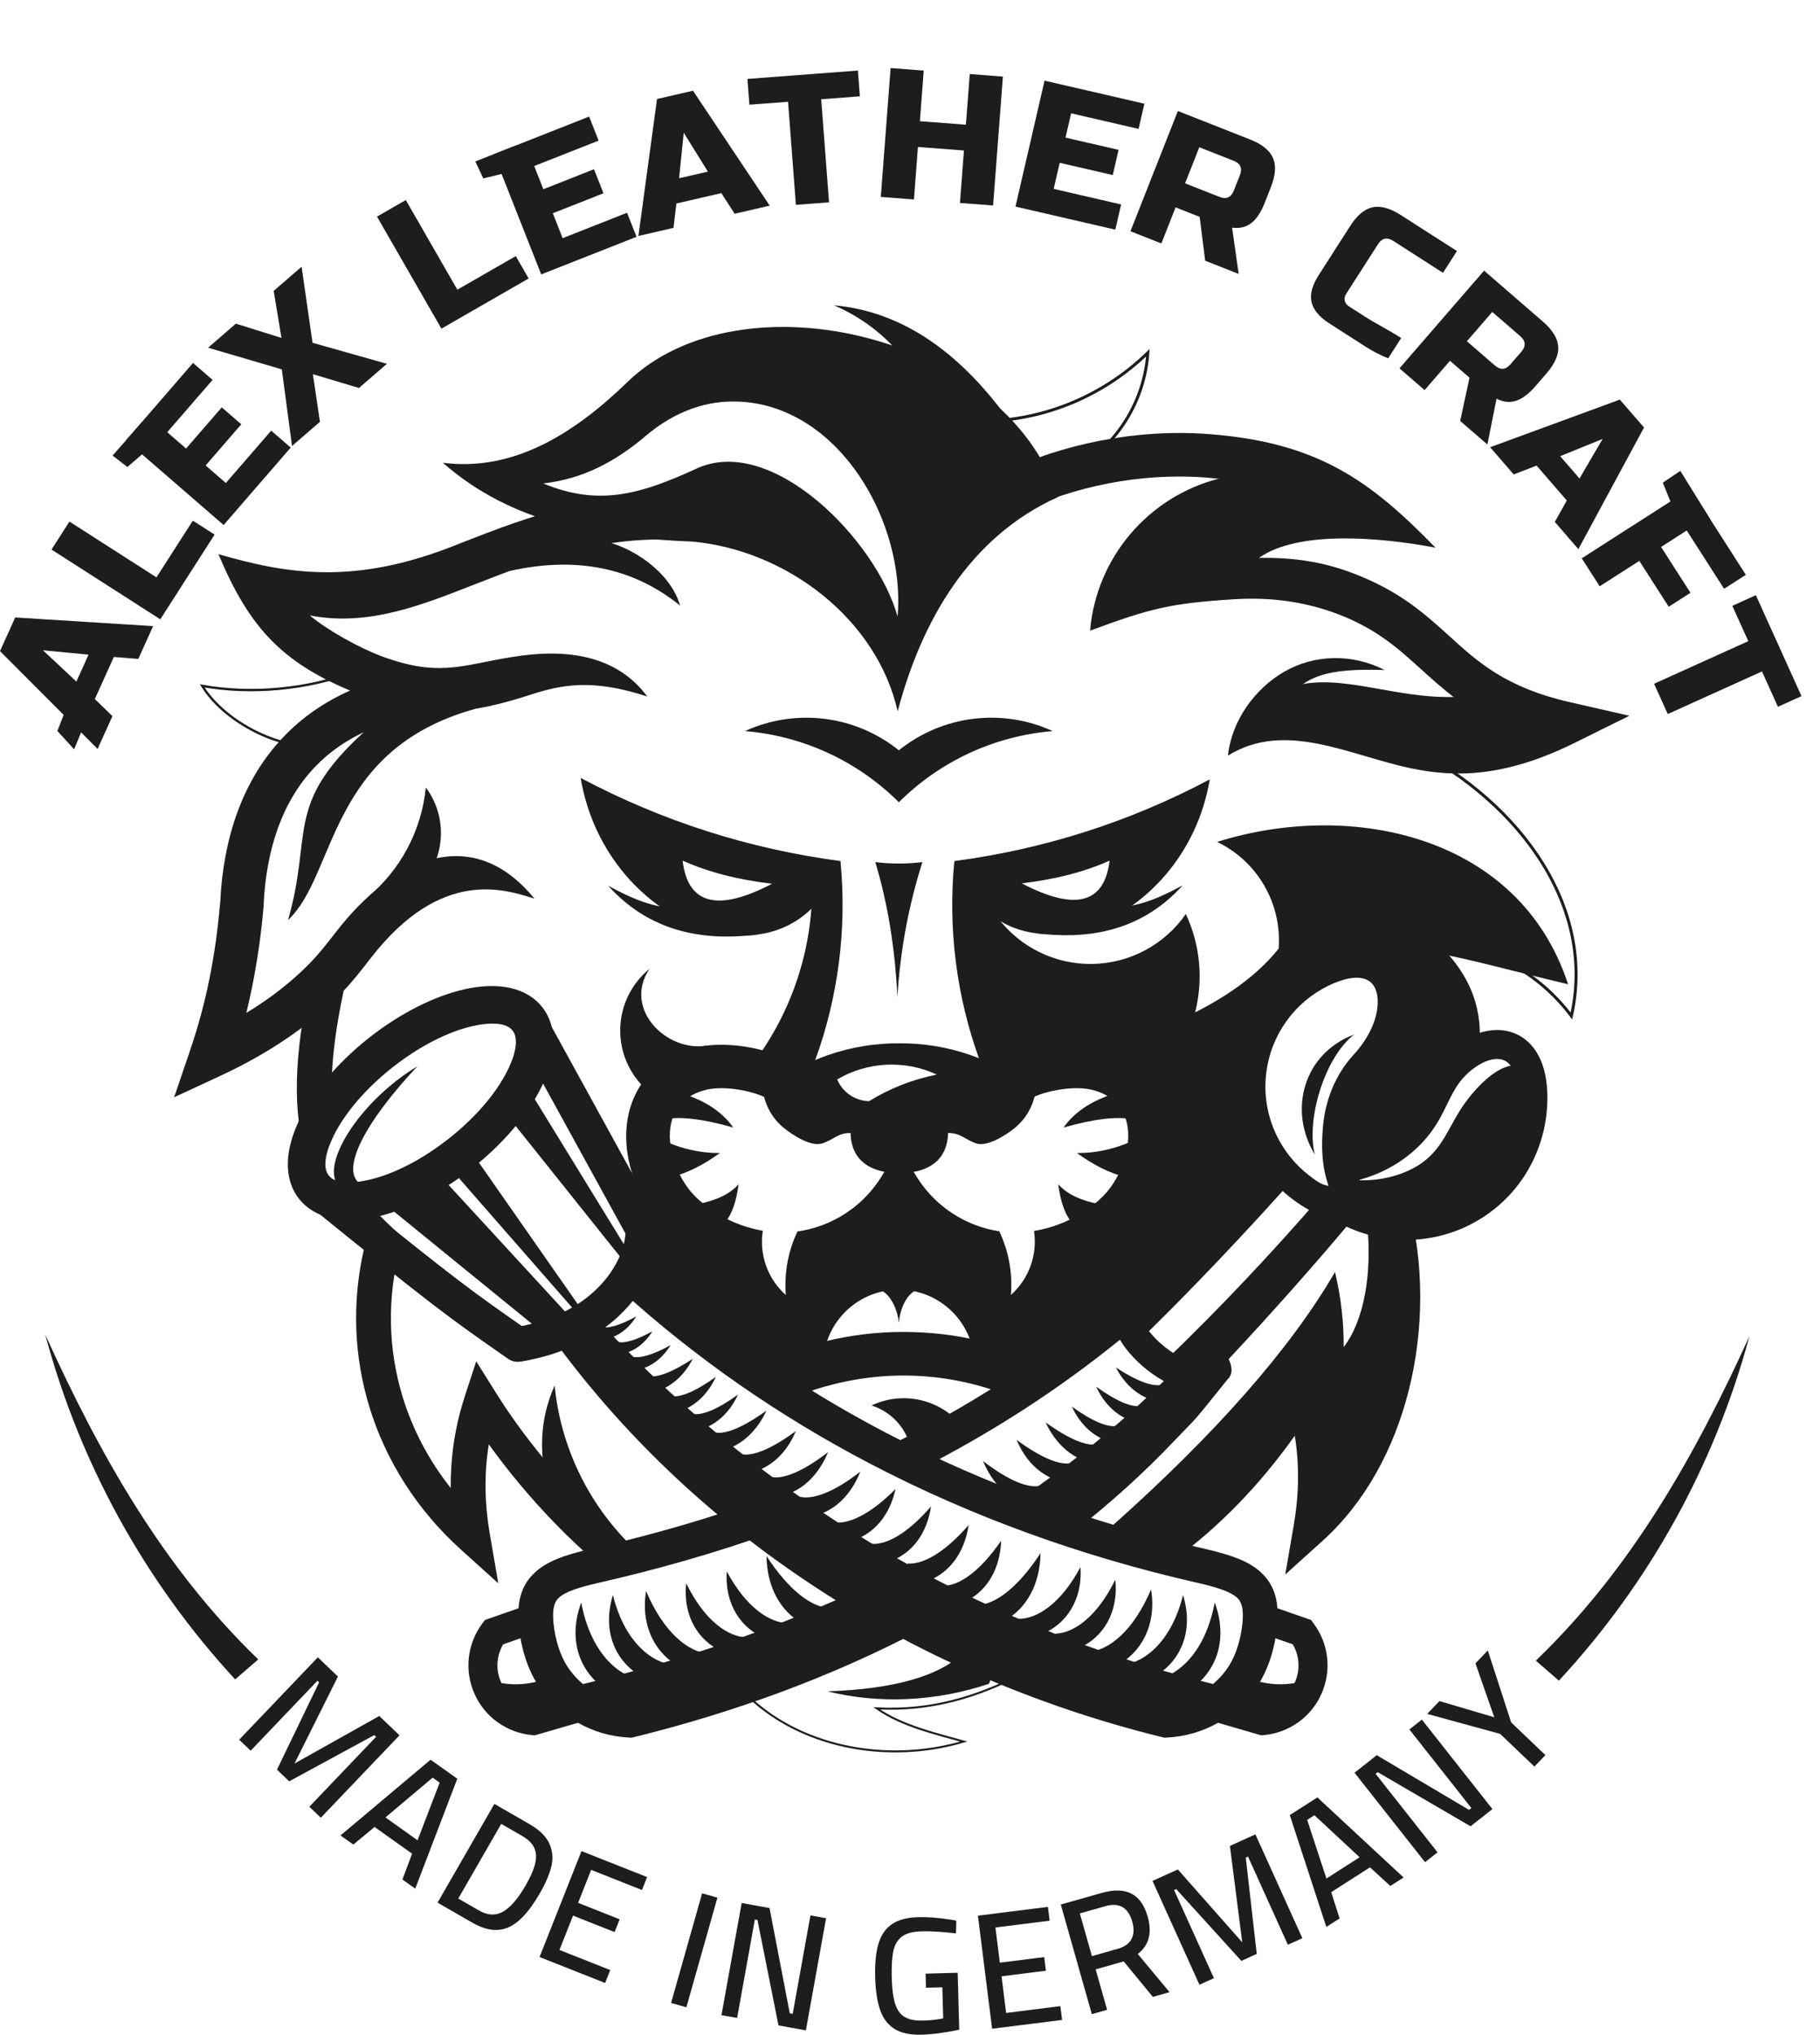 <?xml version="1.0" encoding="UTF-8"?>
<svg id="_Слой_1" data-name="Слой_1" xmlns="http://www.w3.org/2000/svg" viewBox="0 0 5025.02 5617.26">
  <path d="M2478.45,1963.83c-57.02-254.37-305.93-444.37-565.48-468.58-267.73-10.9-500.86-51.59-690.26-217.7,198.06,25.49,366.37-84.04,509.74-223.02,313.8-304.22,1047.99-127.77,1188.06,317.93-243.39,109.53-376.18,341.56-442.05,591.37h0ZM1781.39,1204.53c-83.1,70.45-173.13,118.03-281.41,130.09,154.81,64.59,271.28,28.78,423.68-41.24,208.34-95.73,495.95,198.23,554.65,408.95,22.05-259.52-158.48-576.96-432.44-593.31-92.65-5.54-181.64,25.29-264.47,95.51h0Z" style="fill: #1d1d1b; fill-rule: evenodd;"/>
  <path d="M1930.1,1495.86c-242.93-29.59-439.32,47.08-616.95,116.45-145.41,56.77-295.39,118.39-457.73,86.62,49.04,41.73,138.82,90.4,194.97,111.52,174.47,65.58,234.74,19.14,394.32-1.05,111.88-14.14,254.34-5.78,342.46,113.52-153.42-50.8-240.12-31.63-322.06-5.12-165.64,53.56-287.31,68.87-457.06,5.06-226.85-85.28-318.31-187.39-405.02-393.01,189.56,54.82,378.7,88.18,666.36-29.5,191.13-74.63,402.45-157.14,674.81-123.96l-14.11,119.46h0Z" style="fill: #1d1d1b;"/>
  <path d="M1236.5,1964.29c-167.42,12.98-286.91,69.06-367.18,153.26-91.49,95.98-134.73,230.65-141.49,381.18v2.35c-6.45,76.35-17.11,151.19-31.95,224.51-4.85,23.93-10.11,47.5-15.78,70.7,16.84-10.21,33.04-20.66,48.58-31.33,49.72-34.16,93.86-71.42,132.38-111.74,22.91-23.99,45.23-52.77,67.92-82.01,151.46-195.26,370.93-305.22,546.57-90.37-80.3-24.88-256.73-87.44-451.56,163.74-24.85,32.03-49.3,63.54-75.92,91.42-43.61,45.64-94.18,88.24-151.67,127.74-57.01,39.17-119.81,74.67-188.34,106.45l-127.24,59.02,45.16-132.86c21.38-62.88,38.81-127.66,52.3-194.27,13.47-66.5,23.34-136.79,29.6-210.86h.11c8.36-177.44,61.65-338.26,174.3-456.43,100.28-105.2,245.55-174.95,445.25-190.42l8.94,119.94h0Z" style="fill: #1d1d1b;"/>
  <path d="M2765.66,1305.74c163.53-79.27,371.17-122.74,572.53-107.35,299.04,22.87,444.44,127.57,625.25,313.57-153.72-29.07-379.64-48.37-487.43,28.2,94.64-1.35,174.24,9.86,261.22,43.03,127.59,48.68,197.14,111.81,266.39,174.66,77.55,70.39,154.74,140.46,330.53,180.58l164.63,37.58-151.23,74.83c-196.08,96.92-332.27,94.65-448.48,70.86-172.31-35.28-349.14-134.44-508.7-35.8,130.28-188.6,458.22-99.08,503.99-88.26,70.01,16.55,147.8,25.8,245.73,2.75-96.81-44.24-157-98.86-217.37-153.65-60.73-55.12-121.72-110.48-228.29-151.14-89.31-34.06-183.59-47.54-286.13-41.28-177.34,10.85-234.63,26.08-398.67,86.75,102.36-212.51,224.27-343.66,567.96-364.73-77.93-32.86-162.41-51.44-248.35-58.02-180.22-13.78-365.64,24.94-511.37,95.58l-52.21-108.18h0Z" style="fill: #1d1d1b;"/>
  <path d="M2320.55,2377.08c-252.85-33.54-491.96-110.02-717.35-229.43,70.61,423.01,587.13,608.13,717.35,229.43h0ZM1884.66,2375.92c14.46,121.03,96.76,142.33,246.85,63.89-94.6-11.19-176.89-32.49-246.85-63.89h0Z" style="fill: #1d1d1b; fill-rule: evenodd;"/>
  <path d="M2635.29,2377.06c248.45-32.95,483.39-108.1,704.86-225.43-69.38,415.64-576.91,597.53-704.86,225.43h0ZM3063.59,2375.91c-14.22,118.92-95.08,139.85-242.56,62.77,92.95-11,173.81-31.92,242.56-62.77h0Z" style="fill: #1d1d1b; fill-rule: evenodd;"/>
  <path d="M2482.95,2880.27c-133.39-1.01-267.05,43.49-376.14,133.59,6.32,40.4,27.63,76.41,58.91,101.35,21.05,16.79,73.59,52.39,105.58,41.14,31.16-10.97,44.33-29.52,77.09-28.32,1.97,85.32,68.77,111.04,134.57,110.3,65.81.75,132.59-24.97,134.57-110.3,32.76-1.19,45.92,17.35,77.09,28.32,31.99,11.25,84.54-24.36,105.58-41.14,31.27-24.93,52.59-60.94,58.91-101.35-109.09-90.1-242.76-134.6-376.15-133.59h0ZM2399.28,3040.06c57.52-35.5,120.93-60.4,187.25-73.5-88.31-41.05-191.19-36.02-275.08,13.44,14.99,35.51,49.32,58.98,87.83,60.06h0Z" style="fill: #1d1d1b; fill-rule: evenodd;"/>
  <path d="M2088.2,2923.62c19.22,113.52,73.47,114.41,162.78,2.68,63.81-175.62,87.58-363.27,69.57-549.25-56.6,45.33-82.71,62.92-78.37,52.75,4.19,177.03-49.91,350.53-153.98,493.81h0Z" style="fill: #1d1d1b; fill-rule: evenodd;"/>
  <path d="M956.7,2699.74c-21.45,93.83-35.33,178.18-39.63,254.45-1.75,31.08-1.91,60.8-.36,89.27-41.62,57.09-66.26,113.37-69.57,160.08-2.21-7.67-4.36-15.54-6.5-23.68-18.5-70.44-24.28-146.82-19.53-230.93,4.62-82.18,19.3-171.79,41.9-270.64l93.69,21.45h0ZM1008.86,3312.12c20.43,24.97,46.94,52.3,82.18,84.97l21.1,19.56-7.37,27.85c-36.89,139.5-33,280.59,6.67,410.94,27.54,90.51,72.42,176.02,132.96,252.44-.17-19.88.38-39.62,1.64-59.23,4.23-66.03,16.57-130.34,36.98-192.93l31.83-97.63,54.52,87.09c63.58,101.56,144.45,203.33,231.78,293.3,55.32,56.98,113.03,108.97,170.34,152.89-38.83,10.04-77.93,19.57-117.29,28.62-41.33-35.19-82.27-73.7-121.9-114.53-65.52-67.5-127.8-141.72-182.68-218.02-3.63,22.19-6.17,44.6-7.62,67.23-3.73,58.18-.32,118.02,10.26,179.51l23.57,136.94-103.15-93.1c-121.49-109.66-207.79-246.02-253.05-394.73-42.16-138.53-48.6-287.48-14.69-435.29-49.88-47.95-82.84-86.76-106.89-125.44-6.54-10.51-12.36-20.9-17.64-31.35,29.14,23.41,74.54,29.81,128.45,20.92h0Z" style="fill: #1d1d1b;"/>
  <path d="M3889.09,3325.62c42.76,161.71,43.02,344.89.2,513.86-40.47,159.73-119.49,307.58-237.55,414.13l-103.14,93.08,23.56-136.92c10.58-61.5,13.99-121.34,10.26-179.51-1.45-22.45-3.95-44.67-7.53-66.68-97.99,137.59-208.69,251.49-332.09,341.67-41.18-10.19-82.16-21.01-122.88-32.49,168.04-106.4,313.09-257.07,435.12-451.99l54.53-87.09,31.83,97.63c20.4,62.59,32.74,126.9,36.98,192.93,1.11,17.28,1.66,34.65,1.67,52.13,53.4-76.61,92.02-165.9,115.92-260.21,38.96-153.72,38.85-319.86.19-466.08l92.94-24.45h0Z" style="fill: #1d1d1b;"/>
  <path d="M2867.31,2923.62c-19.22,113.52-73.48,114.41-162.78,2.68-63.81-175.62-87.58-363.27-69.57-549.25,56.59,45.33,82.71,62.92,78.37,52.75-4.19,177.03,49.91,350.53,153.98,493.81h0Z" style="fill: #1d1d1b; fill-rule: evenodd;"/>
  <path d="M3218.23,3040.46c154.28-53.32,235.85,2.54,312.72,199.16-212.31,256.62-290.72,367.61-606.08,546.35,1.89-12.51-29.18,65.79-28.46,52.92-80.83-43.64-166.98-73.22-255.04-88.77,16.21-2.08,32.05-4.52,47.52-7.35-13.38-104.3-102.15-182.44-207.32-182.44s-193.95,78.14-207.32,182.44c23.35,3.13,46.24,5.8,68.69,8.01-86.77,15.72-171.64,45.07-251.33,88.11-56.88-43.19-86.22-72.16-140.87-104.95-113.19-84.67-182.05-127.46-222.63-197.76-27.03-46.82,39.29-86.53,43.09-235.04-41.85-79.53-56.97-176.38-25.71-259.11,3.71-9.83,7.92-19.15,12.56-27.92,35.81-67.73,97.39-107.24,166.93-123.05,64.76-14.74,151.43-4.29,214.26,19.44,13.51,5.1,26.59,10.98,39.05,17.57l-55.97,106.29c-8.17-4.32-16.69-8.15-25.41-11.44-41.85-15.81-103.76-24.25-145.57-14.74-37.04,8.42-69.26,28.38-86.99,61.9-2.4,4.54-4.57,9.32-6.44,14.29-25,66.21,7.64,163.76,59.89,216.84,29.14,29.6,65.98,54.48,106.92,72.17,25.87,11.18,53.31,19.5,81.41,24.32-10.39,66,13.47,132.94,63.59,177.52-4.95-60.32,6.11-120.87,32.05-175.55,87.63-12.11,186.5-63.94,244.9-173.82l-1.12-3.55,3.19-.41c1.37-2.66,2.73-5.34,4.06-8.06l29.38,3.77,29.38-3.77c1.33,2.72,2.68,5.4,4.06,8.06l3.19.41-1.11,3.58c57.6,108.36,154.57,160.26,241.29,173.27,26,54.73,37.09,115.35,32.14,175.74,49.9-44.38,73.75-110.92,63.73-176.63,29.28-4.73,57.89-13.25,84.79-24.88,40.93-17.69,77.78-42.58,106.92-72.17,52.25-53.08,84.89-150.63,59.89-216.84-1.87-4.97-4.04-9.75-6.44-14.29-17.73-33.52-49.95-53.48-86.99-61.9-41.81-9.51-103.73-1.07-145.57,14.74-8.73,3.29-17.24,7.13-25.42,11.44l-55.97-106.29c12.46-6.58,25.54-12.47,39.05-17.57,62.83-23.73,149.5-34.18,214.26-19.44,69.54,15.81,131.13,55.32,166.93,123.05,4.38,8.31,8.4,17.11,11.96,26.35h0Z" style="fill: #1d1d1b; fill-rule: evenodd;"/>
  <path d="M2068.74,3782.97c133.07-70.65,279.23-106,425.26-106s284.51,33.51,414.73,100.5c-38.3,27.18-77.09,53.35-116.36,78.58-95.49-39.11-196.89-58.67-298.38-58.67s-210.2,21.01-308.69,62.98c-39.37-24.94-78.24-50.74-116.57-77.39h0Z" style="fill: #1d1d1b;"/>
  <path d="M1891.15,2509.88c77.5,3.67,151.93,18.91,198.57,70.38-126.08,15.37-284.5,4.74-410.59-135,86.13,46.6,134.79,61.36,212.01,64.62h0Z" style="fill: #1d1d1b; fill-rule: evenodd;"/>
  <path d="M3057.21,2507.54c-76.15,3.6-149.28,18.57-195.11,69.15,123.89,15.1,279.54,4.66,403.43-132.64-84.63,45.79-132.45,60.29-208.32,63.5h0Z" style="fill: #1d1d1b; fill-rule: evenodd;"/>
  <path d="M2467.78,958.29c150.16,216.86,280.73,322.21,391.72,316.05-157.39-268.65-343.09-412.49-557.1-431.53,62.52,26.63,118.84,65.96,165.38,115.48h0Z" style="fill: #1d1d1b; fill-rule: evenodd;"/>
  <path d="M3387.01,4679.79l102.44,29.75c17.71-2.77,34.28-9.68,48.49-19.88v-.16c16.14-11.58,29.23-27.3,37.51-45.88,8.29-18.62,11.24-38.85,9.07-58.58-1.76-15.99-6.91-31.59-15.28-45.66l-93.73-32.65c1-6.47,1.83-12.98,2.49-19.5,2.62-25.96,1.96-47.32-2.5-65.25l132.67,46.21,11.61,4.04,7.36,9.91c20.85,28.06,33.34,60.64,37.02,94.11,3.69,33.46-1.41,67.99-15.65,99.97-14.27,32.02-36.53,58.89-63.85,78.5l-.08-.1c-27.4,19.65-60,32.17-94.82,35.43l-7.46.7-7.28-2.11-181.46-52.7-1.96-.57c35.27-11.75,67.77-30.68,95.41-55.58h0Z" style="fill: #1d1d1b;"/>
  <path d="M2693.39,1163.16c177.5,2.61,348.73-65.53,475.9-189.37-9.2,132.27-82.64,251.63-196.55,319.48" style="fill: none; stroke: #1d1d1b; stroke-miterlimit: 22.93; stroke-width: 8.23px;"/>
  <path d="M975.71,1855.15c-124.59,47.43-281.17,63.07-417.25,38.33,54.78,90.64,198.95,173.88,315.56,165.26" style="fill: none; stroke: #1d1d1b; stroke-miterlimit: 22.93; stroke-width: 6.58px;"/>
  <path d="M1667.03,4735.37l-1.96.57-181.46,52.7-7.27,2.11-7.47-.7c-34.83-3.26-67.41-15.77-94.82-35.43l-.08.1c-27.33-19.6-49.59-46.48-63.86-78.5-14.25-31.98-19.35-66.51-15.65-99.97,3.69-33.48,16.18-66.05,37.02-94.11l7.37-9.91,11.6-4.04,132.68-46.21c-4.45,17.93-5.11,39.29-2.5,65.25.66,6.52,1.48,13.03,2.49,19.5l-93.73,32.65c-8.38,14.07-13.53,29.67-15.28,45.66-2.18,19.73.78,39.97,9.07,58.58,8.27,18.58,21.37,34.29,37.51,45.88v.16c14.21,10.2,30.78,17.11,48.48,19.88l102.44-29.75c27.64,24.9,60.13,43.83,95.41,55.58h0Z" style="fill: #1d1d1b;"/>
  <path d="M3096.14,3695.36c-174.57,141.87-360.29,260.98-556.02,360.52-36.29-17.27-72.27-35.15-107.92-53.67,231.11-111.13,448.54-249.47,650.39-420.49l64.18-54.38,14.27,82.97c.85,4.94,2.46,9.88,4.71,14.81-28.25,28.02-44.17,43.3-44.17,43.3,26.5,55.56,102.06,116.45,168.58,133.25,9.17-9.58,18.21-19.08,27.17-28.51,4.5,3.31,8.35,5.61,11.44,6.63l65.84,21.71-61.9,76.77c-40.71,50.69-43.87,50.29-88.24,97.1-86.08,90.8-178.78,174.38-276.96,251-36.55-11.97-72.9-24.49-108.99-37.57,145.61-108.08,279.59-231.37,398.2-370.82-33.22-16.27-73.09-39-107.05-66.74-20.42-16.68-38.97-35.33-53.55-55.87h0ZM2124.51,4233.78c-151.94,53.98-308.66,98.68-469.73,135.35-57.15,13.01-94.08,25-112.5,42.34-13.63,12.84-17.54,34.62-13.87,71.07,2.26,22.33,6.93,44.7,13.78,65.68,6.4,19.57,14.59,37.46,24.31,52.39,19.33,29.63,45.34,53.83,75.47,71.1,28.23,16.18,59.91,26.19,92.88,28.79,245.8-61.06,485.19-146.25,708.69-258.01,33.74,19.04,67.85,37.46,102.35,55.19-249.37,131.57-518.63,229.76-795.1,297.88l-6.71,1.65-7.03-.34c-51.11-2.46-99.96-17.04-142.89-41.64-42.95-24.61-80.24-59.42-108.21-102.32-14.5-22.23-26.34-47.79-35.22-74.96-8.85-27.11-14.94-56.4-17.92-86-6.93-68.75,5.5-114.58,43.59-150.46,33.3-31.36,83.52-49.25,157.27-66.05,137.14-31.23,270.93-68.36,401.12-112.2,29.42,24.11,59.31,47.65,89.69,70.54h0Z" style="fill: #1d1d1b;"/>
  <path d="M3369.37,3717.93c27.49,32.25,38.58,64.72,25.25,83.57-14.99,21.2-56.46,19.05-102.11-2.27,26.54-27.74,52.21-54.91,76.86-81.3h0Z" style="fill: #1d1d1b; fill-rule: evenodd;"/>
  <path d="M3172.44,3674.79c11.49,15.24,26.74,30.44,43.97,44.04,19.48,15.4,41.08,28.43,62.23,36.95,173.57-182.26,306.77-336.98,361.27-401.42l-94.52-70.82c-173.08,192.6-318.3,337.6-372.95,391.25h0ZM3166.86,3781.55c-35.54-28.1-65.58-62.51-81.49-95.88l-12.44-26.1,21.07-20.14c.53-.51,185.56-177.98,416.02-436.55l24.44-27.43,58.69,72.54,128.53,67.73,33.51,25.1-26.61,32.28c-.49.59-169.9,206.03-409.55,456.33l-16.09,16.81-22.48-5.67c-38.43-9.71-79-31.68-113.59-59.02h0Z" style="fill: #1d1d1b;"/>
  <path d="M3243.02,3783.03c-141.73,143.79-296.09,268.8-460.65,377.2,47.21,18.3,94.87,35.61,142.9,51.98,137.88-109.75,263.26-236.31,373.11-380.95,19.58-57.21-19.45-87.92-55.36-48.24h0ZM2360.31,4393.68c-254.51,117.22-525.64,204.65-806.58,268.42,76.56,58.18,161.23,76.44,253.99,54.75,246.36-52.32,481.99-131.18,699.32-239.56-49.73-26.49-98.68-54.36-146.73-83.61h0Z" style="fill: #1d1d1b; fill-rule: evenodd;"/>
  <path d="M1349.79,4638.56c145.55,140.49,204.37,136.55,176.46-11.81-56.7,26.01-115.54,29.94-176.46,11.81h0Z" style="fill: #1d1d1b; fill-rule: evenodd;"/>
  <path d="M1771.37,4638.06c-34.06,28.69-71.54,40.5-89.2,31.78-77.71-45.56-117.23-137.68-77.42-245.82,25.49,135.12,98.1,201.91,166.62,214.04h0Z" style="fill: #1d1d1b; fill-rule: evenodd;"/>
  <path d="M1861.94,4597.48c-30.79,29.08-65.73,42.31-82.97,34.98-76.24-39.06-118.72-124.39-86.76-229.2,31.49,126.91,104.02,186.4,169.73,194.23h0Z" style="fill: #1d1d1b; fill-rule: evenodd;"/>
  <path d="M1956.93,4565.35c-27.26,29.49-59.48,44.26-76.26,38.43-67.61-33.82-113.23-111.86-96.83-211.3,49.14,115.83,117.01,168.37,173.09,172.87h0Z" style="fill: #1d1d1b; fill-rule: evenodd;"/>
  <path d="M2061.02,4520.09c-23.4,28.24-52.04,43.3-67.63,38.81-63.31-27.49-108.77-96.37-98.74-187.85,50.54,103.17,115.02,147.71,166.37,149.04h0Z" style="fill: #1d1d1b; fill-rule: evenodd;"/>
  <path d="M2178.43,4481.15c-22.35,29.08-50.42,45.17-66.16,41.25-64.27-25.16-112.22-92.34-105.53-184.12,54.26,101.25,120.33,143.41,171.7,142.87h0Z" style="fill: #1d1d1b; fill-rule: evenodd;"/>
  <path d="M2287.96,4438.67c-22.35,29.08-58.39,46.5-74.13,42.58-57.84-33.26-96.09-97.29-97.56-185.45,63.24,96.77,125.57,140.79,171.69,142.87h0Z" style="fill: #1d1d1b; fill-rule: evenodd;"/>
  <path d="M2453.51,4316.34c-16.39,28.47-46.31,48.21-60.75,46.6-55.29-22.65-96.86-74.95-108.64-153.04,67.64,78.39,128.2,110.06,169.39,106.44h0Z" style="fill: #1d1d1b; fill-rule: evenodd;"/>
  <path d="M2872.51,4101.62c-10.18,26.43-33.06,47.21-45.58,47.75-45.52-14.88-87.31-54.29-112.83-115.98,72.69,56.05,126.26,75.84,158.41,68.22h0Z" style="fill: #1d1d1b; fill-rule: evenodd;"/>
  <path d="M2956.14,4039.35c-9.59,24.88-31.14,44.46-42.92,44.97-42.84-14.94-82.48-51.93-106.27-109.23,68.45,50.61,119.3,69.94,149.19,64.25h0Z" style="fill: #1d1d1b; fill-rule: evenodd;"/>
  <path d="M3027.54,3987.26c-9.04,23.46-29.34,41.9-40.44,42.39-38.26-15.52-75.88-50.13-100.13-102.93,64.85,46.82,112.5,65.49,140.58,60.54h0Z" style="fill: #1d1d1b; fill-rule: evenodd;"/>
  <path d="M3083.3,3936.57c-7.96,20.65-25.83,36.89-35.61,37.32-33.69-13.66-66.81-44.14-88.16-90.62,57.09,41.22,99.05,57.66,123.77,53.3h0Z" style="fill: #1d1d1b; fill-rule: evenodd;"/>
  <path d="M3150.34,3881.48c-7.96,20.65-25.83,36.89-35.61,37.31-33.69-13.66-66.81-44.13-88.16-90.62,57.09,41.22,99.05,57.66,123.77,53.3h0Z" style="fill: #1d1d1b; fill-rule: evenodd;"/>
  <path d="M3207.05,3823c-7.04,20.98-24.19,37.99-33.94,38.85-34.25-12.17-68.68-41.16-92.05-86.66,58.85,38.68,101.49,53.25,125.99,47.81h0Z" style="fill: #1d1d1b; fill-rule: evenodd;"/>
  <path d="M1760.13,3473.68c207.9,192.3,438.68,352.37,685.85,481.65,275.37,144.03,571.35,250.05,878.95,320.11,73.75,16.79,123.97,34.68,157.28,66.05,38.07,35.87,50.51,81.7,43.58,150.46-2.99,29.61-9.07,58.9-17.93,86-8.88,27.16-20.72,52.73-35.21,74.96-27.97,42.9-65.26,77.72-108.21,102.32-42.92,24.6-91.77,39.18-142.89,41.64l-7.01.34-6.72-1.65c-350.2-86.29-683.31-230.98-979.42-429.1-272.09-182.04-512.92-409.26-707.07-677.8,33.25-11.45,62.77-25.45,88.8-41.2,185.35,252.51,413.92,466.76,671.7,639.23,284.62,190.43,604.91,329.93,941.96,413.81,32.97-2.6,64.64-12.61,92.86-28.79,30.14-17.27,56.15-41.47,75.47-71.1,9.73-14.92,17.92-32.82,24.32-52.39,6.84-20.98,11.53-43.35,13.78-65.68,3.67-36.45-.25-58.23-13.87-71.07-18.41-17.34-55.34-29.32-112.5-42.34-315.4-71.83-619.23-180.72-902.27-328.76-248.28-129.86-480.42-289.77-690.25-481.1,22.46-28.35,38.45-57.69,48.81-85.59h0Z" style="fill: #1d1d1b;"/>
  <path d="M988.98,3314.73c271.93,219.99,324.82,257.48,451.74,346.02,89.37-18.06,154.57-54.02,200.08-95.97,57.68-53.17,83.34-114.62,86.1-159.3l-260.16-473.62c14.78-47.91,12.41-89.94-10.57-119.11-10.32-13.09-24.12-22.75-40.74-29.13l11.02-8.68.02.02c2.04-1.6,4.22-3.06,6.57-4.34,23.27-12.78,52.51-4.27,65.29,19l318.93,580.61-.08.04c3.6,6.53,5.72,14,5.91,21.97,1.69,67.4-32.02,164.79-117.18,243.29-60.9,56.14-148.37,103.45-268.17,123.53l-.02-.1c-11.95,1.99-24.65-.51-35.36-7.99l-9.05-6.32c-148.63-103.67-194.95-135.99-554.6-428.12-3.65-2.6-6.99-5.77-9.91-9.47-16.41-20.88-12.79-51.13,8.09-67.54l10.93-8.61c2.32,17.64,8.48,33.34,18.8,46.43,24.35,30.9,68.15,42.68,122.37,37.41h0Z" style="fill: #1d1d1b;"/>
  <path d="M1497.13,2780.54c43.92,55.73,39.56,136.5-2.99,222.01-36.26,72.85-101.67,151.97-187.78,220.45l-.08.08-2.88,2.27c-87.41,68.89-180.85,114.76-261.18,133.21-93.08,21.39-172.63,6.73-216.57-49.04-43.92-55.73-39.56-136.51,2.99-222.01,36.26-72.85,101.67-151.97,187.78-220.45l.1-.09,2.87-2.26c87.42-68.88,180.84-114.75,261.18-133.21,93.06-21.39,172.63-6.73,216.57,49.04h0ZM1400.81,2956.07c24.37-48.99,31.1-89.92,14.38-111.12-16.7-21.18-58.06-24.21-111.4-11.95-65.84,15.12-144.08,53.99-219.19,113.02l-.83.65c-75.21,59.26-131.54,126.53-161.8,187.33-24.37,48.98-31.1,89.92-14.38,111.12,16.69,21.18,58.06,24.21,111.4,11.95,65.93-15.14,144.32-54.1,219.53-113.29l.48-.38c75.21-59.27,131.55-126.53,161.81-187.33h0Z" style="fill: #1d1d1b;"/>
  <path d="M3738.45,2645.23c119.55-61.92,290,1.01,590.99,71.93-133.81-409.76-595.81-509.96-969.05-392.94,111.96,53.82,179.43,170.82,169.92,294.68-66.78,83.77-172.09,155.45-315.91,215.02-86.41,58.35-104.1,135.34-53.1,230.97,118.4,32.36,215.7,51.23,291.91,56.59,58.45,4.11-26.84-176.07,6.82-187.83,30.39-226.63,210.76-205.19,278.41-288.42h0Z" style="fill: #1d1d1b; fill-rule: evenodd;"/>
  <path d="M3875.72,2053.49c293.67,138.41,535.01,430.93,462.96,751.27-125.35-166.42-331.25-238.28-529.69-184.53" style="fill: none; stroke: #1d1d1b; stroke-miterlimit: 22.93; stroke-width: 8.23px;"/>
  <polygon points="1068.85 3329.2 1489.63 3671.69 1593.5 3657.01 1222.82 3254.19 1068.85 3329.2 1068.85 3329.2" style="fill: #1d1d1b; fill-rule: evenodd;"/>
  <path d="M3696.14,3085.96c15.1-192.68,40.43-112.74,103.68-189.1,26.11-31.53,13.95-119.33,13.93-192.2,0-33.13-53.24-83.1-43.51-103.37,23.82-49.56,172.46,8.15,224.92,29.65,69.58,76.36,99.1,163.71,88.63,262.05-8.03,75.38-135.16,133.35-190.24,221.67-92.58,53.73-170.32,139.99-202.06,104.79-26.66-29.56,2.51-8.18,4.65-133.5h0Z" style="fill: #1d1d1b; fill-rule: evenodd;"/>
  <polygon points="1407.81 3088.57 1848.4 3639.99 1472.87 3028.52 1407.81 3088.57 1407.81 3088.57" style="fill: #1d1d1b; fill-rule: evenodd;"/>
  <path d="M1785.87,3009.06c77.91-33.73,152.31-67.55,167.12-122.71-110.85,20.02-234.56-100.13-159.63-211.81-49.92,40.66-79.5,101.17-80.94,165.53-1.44,64.37,25.4,126.13,73.45,168.99h0Z" style="fill: #1d1d1b; fill-rule: evenodd;"/>
  <path d="M1310.68,3192.88c-15.9,15.47-41.05,41.45-54.34,47.22l433.41,495.8-379.07-543.02h0Z" style="fill: #1d1d1b; fill-rule: evenodd;"/>
  <path d="M2697.91,2462.25c46.26,8.93,64.93,32.28,56.02,70.04,61.61,82.68,159.25,130.65,262.35,128.86,103.09-1.78,199.02-53.08,257.74-137.84,81.49,174.13,29.35,381.55-124.78,496.46-85.35-81.38-203.96-99.03-355.84-52.97-86.85-166.93-118.68-335.12-95.49-504.56h0Z" style="fill: #1d1d1b; fill-rule: evenodd;"/>
  <path d="M3610.36,3287.96c46.69,40.29,95.78-2.22,67.41-98.8-9.68-32.92,67.84-11.39,98.95-25.19,42.65-18.92,80.3-47.44,107.84-83.44,16.71-21.83,28.23-45.46,39.43-68.47,23.94-49.16,46.82-96.11,114.15-138.48,29.2-18.38,59.79-28.66,89-29.97,22.75-1.01,44.63,3.39,64.5,13.58,19.88,10.2,37.15,25.84,50.57,47.17,16.84,26.73,27.65,62.68,29.7,108.31,2.91,64.91-9.98,129.4-37.33,187.5-26.67,56.65-67.14,107.31-120.11,146.48-69.09,51.08-150.87,76.53-232.54,76.34-81.88-.19-163.61-25.99-232.37-77.32l-3.69-2.77-3.36-4.13c-13.58-16.73-24.31-33.68-32.14-50.82h0ZM3690.44,3268.46c3.16,5.17,6.79,10.42,10.9,15.73,54.02,39.07,117.35,58.71,180.59,58.86,64.94.15,129.96-20.07,184.87-60.67,42-31.06,74.12-71.31,95.34-116.38,21.86-46.41,32.15-97.96,29.82-149.87-1.38-30.86-7.75-53.65-17.48-69.12-5.54-8.8-12.09-14.96-19.22-18.62-7.13-3.66-15.53-5.23-24.67-4.82-15.25.68-32.36,6.77-49.81,17.76-47.72,30.03-65.78,67.08-84.67,105.87-12.81,26.29-25.95,53.29-47.89,81.93-35.94,46.99-84.51,83.96-139.19,108.21-37.21,16.5-77.44,27.17-118.58,31.12h0Z" style="fill: #1d1d1b;"/>
  <path d="M3652.49,3173.49c2.65,27.71,11.38,115.1,34.32,143.37,123.6,92.28,279.8,89.35,403.81-2.34,96.31-71.2,147.55-184.89,141.31-300.12-6.32-116.72-102.29-83.81-184.87,27.53-48.2,64.99-61.25,133.41-134.83,177.39-56.3,33.64-128.04,44.73-191.31,36.61-31.7-4.07-43.96-69.08-68.43-82.43h0Z" style="fill: #1d1d1b; fill-rule: evenodd;"/>
  <path d="M3747.28,3345.31c-17.08,6.26-35.72,9.59-55.84,9.95-18.67.34-38.51-2-59.5-7.03l-4.91-1.18-4.35-2.27c-76.22-39.92-134.83-102.39-170.28-175.92-35.49-73.63-47.91-158.39-31.71-242.75,12.46-64.88,40.75-123.74,80.59-172.61,40.54-49.75,93.1-89.13,153.12-113.99,57.01-23.62,105.12-25.33,142.59-11.71,29.69,10.79,52.21,30.77,67.1,57.11,13.75,24.34,20.47,53.73,19.76,85.66-1.37,60.48-29.61,132.36-87.7,195.64-37.62,41-58.7,94.29-63.72,150.05-5.26,58.51,6.94,119.49,36.02,171.97l22.71,40.98-43.87,16.1h0ZM3668.47,3273.89c-19.4-53.06-20.67-109.33-15.7-164.54,6.57-72.91,34.48-142.97,84.42-197.39,44.28-48.23,65.74-100.5,66.7-142.96.4-17.78-2.81-33.19-9.42-44.9-5.47-9.68-13.79-17.04-24.77-21.03-19.55-7.11-47.84-4.91-84.89,10.44-47.56,19.7-89.26,50.96-121.46,90.48-31.59,38.76-54.05,85.54-63.97,137.18-12.89,67.1-3.04,134.44,25.13,192.88,20.6,42.73,50.96,80.74,89.33,110.45,15.47,11.98,34.67,27.39,54.63,29.39h0Z" style="fill: #1d1d1b;"/>
  <path d="M2546.75,2379.97c-38.49,121.47-61.5,245.81-69.03,373.02-6.49-135.81-26.84-260.14-61.06-373.02,44.25,5.31,87.61,5.31,130.09,0h0Z" style="fill: #1d1d1b; fill-rule: evenodd;"/>
  <path d="M2054.25,4671.52c147.68,151.53,392.56,199.74,606.78,136.37-71.24-20.13-169.97-42.17-240.26-91.59,148.2,7.5,274.4-29.76,402.87-95.98" style="fill: none; stroke: #1d1d1b; stroke-miterlimit: 22.93; stroke-width: 5.49px;"/>
  <path d="M1833.4,3090.18c7.93-42.75,28.28-65.31,61.07-67.7,58.08,19.64,101.44,49.74,130.09,90.27-84.41-23.97-148.12-31.49-191.16-22.56h0Z" style="fill: #1d1d1b; fill-rule: evenodd;"/>
  <path d="M1840.63,3152.64c-16.46,50.38-13.02,82.84,10.3,97.37,43.25-9.95,88.8-32.25,136.66-66.89-49.62.45-98.61-9.71-146.96-30.48h0Z" style="fill: #1d1d1b; fill-rule: evenodd;"/>
  <path d="M2003.37,3372.92c-58.62-3.6-83.84-19.98-75.66-49.12,50.97-9.93,88.14-28.07,111.51-54.43-6.05,46.91-18,81.42-35.84,103.54h0Z" style="fill: #1d1d1b; fill-rule: evenodd;"/>
  <path d="M3127.58,3090.18c-7.92-42.75-28.28-65.31-61.06-67.7-58.08,19.64-101.44,49.74-130.09,90.27,84.41-23.97,148.12-31.49,191.15-22.56h0Z" style="fill: #1d1d1b; fill-rule: evenodd;"/>
  <path d="M3120.35,3152.64c16.46,50.38,13.02,82.84-10.31,97.37-43.25-9.95-88.8-32.25-136.66-66.89,49.62.45,98.61-9.71,146.97-30.48h0Z" style="fill: #1d1d1b; fill-rule: evenodd;"/>
  <path d="M2957.61,3372.92c58.62-3.6,83.85-19.98,75.67-49.12-50.98-9.93-88.14-28.07-111.51-54.43,6.04,46.91,18,81.42,35.84,103.54h0Z" style="fill: #1d1d1b; fill-rule: evenodd;"/>
  <path d="M2667.44,3951.65c-44.95,25.66-96.17,39.86-153.67,42.58-13.47-54.21-54.22-97.48-107.53-114.17,92.79-43.99,203.8-13.57,261.19,71.58h0Z" style="fill: #1d1d1b; fill-rule: evenodd;"/>
  <path d="M1597.81,3670.81c3.94-28.73,24.29-34.93,61.06-18.58,466.45,505.49,1075.27,857.62,1746.03,1009.86-76.56,58.18-161.23,76.44-253.99,54.75-633.56-134.56-1190.26-509.52-1553.1-1046.03h0Z" style="fill: #1d1d1b; fill-rule: evenodd;"/>
  <path d="M3608.85,4638.56c-145.55,140.49-204.37,136.55-176.47-11.81,56.7,26.01,115.54,29.94,176.47,11.81h0Z" style="fill: #1d1d1b; fill-rule: evenodd;"/>
  <path d="M3738.95,2855.82c-138.89,52.05-183.45,208.35-108.86,331.21-24.04-97.12,27.19-268.02,108.86-331.21h0Z" style="fill: #1d1d1b; fill-rule: evenodd;"/>
  <path d="M2481.75,2071.41c-120.1-96.75-284.55-117.3-424.77-53.1,160.35,13.26,310.82,82.86,424.77,196.45h0s0,0,0,0h0c113.95-113.61,264.43-183.2,424.78-196.46-140.22-64.2-304.68-43.65-424.78,53.1h0Z" style="fill: #1d1d1b; fill-rule: evenodd;"/>
  <path d="M1001.83,3272.47c-17.33,5.97-45.69,14.55-65.19,3.15-56-55.24,53.61-234.29,216.02-332.06-138.14,146.24-223.95,294.11-150.83,328.91h0Z" style="fill: #1d1d1b; fill-rule: evenodd;"/>
  <path d="M1173.06,2428.9c-61.51,36.65-114.45,52.91-158.79,48.8,91.72-76,149.73-185.14,161.44-303.67,56.62,75.86,55.53,180.21-2.65,254.87h0Z" style="fill: #1d1d1b; fill-rule: evenodd;"/>
  <path d="M4071.57,2057.27c-346.82-72.5-573.88-62.96-681.2,28.64,162.39-370.35,425.71-105.29,714.38-173.33,43.86,77.64,69.08,149.77-33.18,144.69h0Z" style="fill: #1d1d1b; fill-rule: evenodd;"/>
  <path d="M3607.05,1437.34c-305.33,36.95-504.47,138.2-597.43,303.74,17.41-200.76,159.41-368.79,354.47-419.41,201-15.13,281.98,23.42,242.95,115.66h0Z" style="fill: #1d1d1b; fill-rule: evenodd;"/>
  <path d="M1312.63,1956.79c-141.83-50.62-254.05-24.83-308.3,64.57-220.1,200.82-140.25,280.94-209.12,518.64,134.7-125.93,109.02-470.33,517.41-583.21h0Z" style="fill: #1d1d1b; fill-rule: evenodd;"/>
  <path d="M3537.02,1955.27c-86.33,31.25-102.43,85.02-146.65,130.64,10.07-94.94,72.91-184.04,155.64-231.66,82.73-47.62,186.61-50.76,277.08-4.5-156.01-5.02-228.81,12.9-286.07,105.53h0Z" style="fill: #1d1d1b; fill-rule: evenodd;"/>
  <path d="M3187.25,4638.06c34.06,28.69,71.54,40.5,89.2,31.78,77.71-45.56,117.23-137.68,77.42-245.82-25.49,135.12-98.1,201.91-166.62,214.04h0Z" style="fill: #1d1d1b; fill-rule: evenodd;"/>
  <path d="M3096.68,4597.48c30.79,29.08,65.74,42.31,82.98,34.98,76.24-39.06,118.72-124.39,86.76-229.2-31.49,126.91-104.03,186.4-169.73,194.23h0Z" style="fill: #1d1d1b; fill-rule: evenodd;"/>
  <path d="M3005.01,4560.72c27.26,29.49,59.48,44.26,76.26,38.43,67.6-33.82,113.22-111.86,96.82-211.3-49.14,115.83-117.01,168.37-173.09,172.87h0Z" style="fill: #1d1d1b; fill-rule: evenodd;"/>
  <path d="M2912.88,4510.14c23.4,28.24,52.04,43.3,67.63,38.81,63.31-27.49,108.77-96.38,98.74-187.85-50.54,103.17-115.02,147.71-166.37,149.04h0Z" style="fill: #1d1d1b; fill-rule: evenodd;"/>
  <path d="M2811.39,4469.21c22.35,29.08,50.42,45.17,66.16,41.26,64.28-25.16,112.22-92.34,105.54-184.12-54.27,101.26-120.33,143.41-171.7,142.87h0Z" style="fill: #1d1d1b; fill-rule: evenodd;"/>
  <path d="M2701.21,4430.71c22.35,29.08,58.39,46.5,74.13,42.58,57.84-33.26,96.09-97.29,97.56-185.45-63.24,96.77-125.57,140.8-171.69,142.87h0Z" style="fill: #1d1d1b; fill-rule: evenodd;"/>
  <path d="M2607.48,4377.59c19.4,26.5,51.3,42.86,65.48,39.69,52.49-28.56,88.09-85.09,91.27-163.99-58.67,85.31-115.41,123.41-156.75,124.3h0Z" style="fill: #1d1d1b; fill-rule: evenodd;"/>
  <path d="M2505.12,4316.34c16.39,28.47,46.31,48.21,60.75,46.6,55.29-22.65,96.86-74.95,108.63-153.04-67.64,78.39-128.19,110.06-169.39,106.44h0Z" style="fill: #1d1d1b; fill-rule: evenodd;"/>
  <path d="M2406.22,4261.97c15.9,27.62,44.93,46.77,58.94,45.21,53.64-21.97,93.96-72.71,105.39-148.46-65.62,76.05-124.37,106.78-164.33,103.25h0Z" style="fill: #1d1d1b; fill-rule: evenodd;"/>
  <path d="M2301.59,4202.58c13.99,28.63,41.66,49.71,55.74,49.1,55-18.3,98.67-66.19,115.2-140.99-70.61,71.43-131.31,98.11-170.93,91.89h0Z" style="fill: #1d1d1b; fill-rule: evenodd;"/>
  <path d="M2208.15,4132.07c10.34,27.87,34.07,50,47.2,50.74,49.94-14.3,94.36-55.21,120.01-120.21-73.85,58.09-131.97,77.92-167.21,69.47h0Z" style="fill: #1d1d1b; fill-rule: evenodd;"/>
  <path d="M2127.94,4077.06c10.18,26.43,33.06,47.21,45.58,47.75,45.52-14.88,87.3-54.29,112.83-115.98-72.69,56.05-126.26,75.84-158.41,68.22h0Z" style="fill: #1d1d1b; fill-rule: evenodd;"/>
  <path d="M2048.29,4014.79c9.59,24.88,31.14,44.46,42.92,44.97,42.84-14.94,82.48-51.93,106.26-109.23-68.44,50.6-119.29,69.93-149.19,64.25h0Z" style="fill: #1d1d1b; fill-rule: evenodd;"/>
  <path d="M1975.56,3954.74c9.04,23.46,29.34,41.9,40.44,42.39,38.26-15.52,75.88-50.13,100.13-102.93-64.85,46.82-112.5,65.49-140.58,60.54h0Z" style="fill: #1d1d1b; fill-rule: evenodd;"/>
  <path d="M1913.82,3903.39c7.96,20.65,25.83,36.89,35.61,37.32,33.68-13.66,66.81-44.14,88.16-90.62-57.09,41.22-99.05,57.66-123.77,53.3h0Z" style="fill: #1d1d1b; fill-rule: evenodd;"/>
  <path d="M1852.76,3854.27c7.96,20.65,25.83,36.89,35.61,37.32,33.69-13.66,66.81-44.14,88.16-90.62-57.09,41.22-99.05,57.66-123.77,53.3h0Z" style="fill: #1d1d1b; fill-rule: evenodd;"/>
  <path d="M1786.76,3799.11c7.04,20.98,24.19,37.99,33.94,38.84,34.25-12.17,68.68-41.16,92.06-86.66-58.85,38.68-101.49,53.26-125.99,47.82h0Z" style="fill: #1d1d1b; fill-rule: evenodd;"/>
  <path d="M1744.18,3744.99c4.48,17.82,17.58,33.01,25.6,34.34,29.14-7.87,59.5-29.66,81.78-65.82-51.2,28.24-87.44,37.57-107.38,31.49h0Z" style="fill: #1d1d1b; fill-rule: evenodd;"/>
  <path d="M1703.02,3704.14c4.1,16.3,16.08,30.18,23.41,31.4,26.65-7.2,54.41-27.12,74.78-60.19-46.82,25.82-79.95,34.35-98.18,28.79h0Z" style="fill: #1d1d1b; fill-rule: evenodd;"/>
  <path d="M1658.56,3662.99c4.1,16.3,16.08,30.18,23.41,31.39,26.65-7.2,54.41-27.12,74.78-60.19-46.82,25.82-79.95,34.35-98.18,28.79h0Z" style="fill: #1d1d1b; fill-rule: evenodd;"/>
  <path d="M3273.1,3782.48c-20.16-19.06-35.5-30.86-46.01-35.38,141.85-137.1,279.88-283.01,414.09-437.75,22.56,31.32,28.18,56.29,16.88,74.9-115.66,159.39-243.97,292.14-384.96,398.23h0Z" style="fill: #1d1d1b; fill-rule: evenodd;"/>
  <path d="M3181.67,4289.64c-38.52-33.93-77.51-57.86-116.93-71.8,290.96-258.74,498.04-494.15,621.24-706.2,16.55,70.33,24.53,139.36,23.9,207.09,56.57-72.59,78.69-203.79,65.05-337.84,4.1,9.78,75.99-1.61,79.59,8.15,83.28,225.42,8.31,498.57-171.19,717.3-38.19-95.46-72.68-173.9-103.48-235.32-112.73,174.44-245.45,313.98-398.18,418.62h0Z" style="fill: #1d1d1b; fill-rule: evenodd;"/>
  <path d="M2730.28,4648.51c-147.74,49.34-303.33,55.92-445.86,20.73,181.07-5.79,314.03-42.11,377.96-109.97,62.9,23.63,85.54,53.38,67.9,89.24h0Z" style="fill: #1d1d1b; fill-rule: evenodd;"/>
  <path d="M1619.81,1493.08c-127.87-4.72-202.29,36.28-212.63,83.16,183.96-41.14,340.83-9.28,470.61,95.59-33.29-115.59-188.76-193.77-257.98-178.75h0Z" style="fill: #1d1d1b; fill-rule: evenodd;"/>
  <path d="M1738.42,4262.99c-128.33-59.57-201.12-106.53-218.37-140.88-34.9-96.78-30.86-203.33,11.29-297.18,16.25,165.59,89.44,320.4,207.08,438.06h0Z" style="fill: #1d1d1b; fill-rule: evenodd;"/>
  <path d="M2523.94,3564.68c-8.69-13.28-27.25-21.9-43.12-21.84-15.86.06-34.61,8.84-43.21,22.17,25.76,16.33,41.45,55.7,44.09,87.02,2.27-31.29,16.27-70.71,42.24-87.35h0Z" style="fill: #1d1d1b; fill-rule: evenodd;"/>
  <path d="M310.44,1977l-40.95,90.58L0,1797.51l41.99-92.89,380.78,23.89-40.94,90.56-67.52-5.34-52.49,116.12,48.62,47.14h0ZM210.89,1881.65l33.59-74.32-125.94-12.18,92.35,86.49h0ZM432,1593.96l100.42-156.64,60.08,38.52-149.93,233.87-300.39-192.56,49.51-77.25,240.31,154.05h0ZM802.68,1235.59l-185.23,213.84-269.7-233.61,185.22-213.84,53.95,46.72-125.15,144.5,52.01,45.05,98.46-113.67,53.94,46.73-98.45,113.66,55.87,48.4,125.15-144.49,53.95,46.73h0ZM755.67,803.04l77.07-66.75,30.11,209.95,205.43,58.09-77.06,66.75-127.36-38.04,19.48,131.48-77.06,66.75-28.19-211.62-203.5-59.75,76.68-66.42,125.83,39.37-21.41-129.82h0ZM1262.75,799.74l161.29-92.75,35.57,61.86-240.83,138.48-177.86-309.32,79.54-45.74,142.28,247.47h0ZM1757.47,653.79l-263.18,103.78-130.9-331.93,263.18-103.79,26.18,66.38-177.82,70.13,25.25,64.02,139.88-55.17,26.18,66.38-139.89,55.17,27.11,68.76,177.83-70.13,26.18,66.38h0ZM1859.5,629.08l-96.86,22.36,51.37-378.06,99.33-22.93,211.87,317.29-96.84,22.36-36.69-56.93-124.17,28.67-8.01,67.24h0ZM1874.96,492.11l79.47-18.34-66.68-107.54-12.79,125.88h0ZM2288.96,558.65l-91.49,6.95-21.64-284.64-106.73,8.12-5.41-71.15,304.96-23.18,5.41,71.15-106.73,8.11,21.63,284.64h0ZM2741.93,567.23l-91.49-6.96,11.02-144.86-127.07-9.66-11.01,144.86-91.49-6.95,27.04-355.79,91.49,6.95-10.62,139.77,127.06,9.66,10.63-139.77,91.49,6.96-27.05,355.79h0ZM3079.41,633.96l-275.66-63.63,80.27-347.67,275.66,63.63-16.06,69.54-186.26-43-15.47,67.05,146.52,33.82-16.06,69.54-146.52-33.83-16.62,72.02,186.26,43-16.06,69.53h0ZM3252.11,306.45l199.17,78.54c33.19,13.09,54.34,30.1,63.43,51.05,9.1,20.94,7.1,48.01-6,81.2l-16.82,42.67c-10.36,26.24-22.74,44.92-37.17,56.03-14.43,11.12-32.06,15.3-52.9,12.56l18.13,127.7-92.47-36.46-15.26-121.09-66.39-26.18-39.27,99.58-85.36-33.66,130.9-331.94h0ZM3423.36,483.57c7.48-18.97,1.73-32.19-17.23-39.67l-94.84-37.41-39.27,99.59,94.83,37.4c18.97,7.48,32.2,1.73,39.67-17.23l16.84-42.68h0ZM3670.45,892.96c-28.04-17.97-44.46-37.7-49.28-59.15-4.82-21.45,1.72-46.12,19.51-73.88l87.15-135.97c19.08-29.76,39.71-47,61.93-51.73,22.21-4.73,48.33,2.53,78.38,21.79l154.49,99.03-38.52,60.08-137.32-88.03c-17.16-11-31.2-7.99-42.16,9.11l-87.62,136.68c-4.21,6.57-5.63,13.04-4.2,19.3,1.39,6.33,5.37,11.61,11.95,15.83,5.43,3.48,11.74,7.52,18.89,12.1,7.14,4.58,14.59,9.35,22.31,14.31,34.04,21.83,67.77,38.29,102.75,60.72l-35.95,56.08c-21.5-8.64-41.72-18.97-60.6-31.07-16.31-10.46-33.54-21.51-51.71-33.15-18.17-11.64-34.83-22.32-49.99-32.05h0ZM4097.57,747.17l161.82,140.16c26.97,23.36,41.27,46.43,42.9,69.2,1.64,22.77-9.23,47.64-32.59,74.61l-30.04,34.68c-18.47,21.32-36.35,34.82-53.64,40.52-17.31,5.7-35.33,3.79-54.07-5.7l-25.26,126.48-75.14-65.07,25.77-119.29-53.94-46.72-70.08,80.91-69.35-60.08,233.61-269.7h0ZM4200.35,971.07c13.35-15.41,12.32-29.79-3.09-43.14l-77.06-66.75-70.08,80.91,77.06,66.75c15.41,13.34,29.8,12.31,43.15-3.1l30.03-34.67h0ZM4179.34,1309.8l-65.09-75.14,358.15-131.5,66.74,77.05-181.26,335.72-65.07-75.14,33.14-59.06-83.44-96.33-63.17,24.38h0ZM4307.62,1259.37l53.4,61.65,63.84-109.25-117.24,47.6h0ZM4416.75,1618.57l-49.52-77.24,300.4-192.57,152.67,238.17-60.08,38.52-103.16-160.92-70.81,45.38,81.15,126.6-60.08,38.51-81.15-126.6-109.43,70.15h0ZM4604.7,1971.24l-37.79-83.61,260.12-117.58-44.1-97.55,65.03-29.39,125.97,278.69-65.03,29.4-44.09-97.54-260.12,117.58h0Z" style="fill: #1d1d1b;"/>
  <polygon points="390.92 1166.55 310.83 1257.66 351.82 1289.28 450.65 1203.72 390.92 1166.55 390.92 1166.55" style="fill: #1d1d1b; fill-rule: evenodd;"/>
  <polygon points="1425.25 401.36 1312.33 445.68 1334.29 492.56 1461.33 461.75 1425.25 401.36 1425.25 401.36" style="fill: #1d1d1b; fill-rule: evenodd;"/>
  <polygon points="203.76 1901.96 158.39 2017.93 204.65 2068.65 261.82 1929.85 203.76 1901.96 203.76 1901.96" style="fill: #1d1d1b; fill-rule: evenodd;"/>
  <polygon points="4630.79 1430.7 4590.96 1332.46 4639.41 1299.95 4722.94 1435.05 4630.79 1430.7 4630.79 1430.7" style="fill: #1d1d1b; fill-rule: evenodd;"/>
  <path d="M1103.01,4790.64l-217.2,227.51-31.74-30.31,184.38-193.11-4.96-4.74-235.04,127.67-33.73-32.2,116.33-241.01-4.63-4.42-184.37,193.12-31.76-30.31,217.22-227.5,55.55,53.04-119.9,240.13,233.99-131.21,55.88,53.35h0ZM1137.77,5117.37l-103.55-73.69-58.69,48.57-35.39-25.18,248.68-209.08,73.75,52.49-116.07,303.45-35.39-25.18,26.66-71.37h0ZM1064.21,5017.31l88.65,63.1,61.05-159.13-19.37-13.79-130.33,109.82h0ZM1460.54,5034.99c28.53,16.42,47.26,34.59,56.2,54.5,8.93,19.93,10.81,40.78,5.64,62.6-5.18,21.82-15.67,46.46-31.49,73.93-19.46,33.81-38.72,59.04-57.8,75.66-19.07,16.63-39.08,25.42-60.03,26.38-20.95.95-44.1-5.87-69.46-20.48l-95.49-54.97,156.93-272.59,95.49,54.97h0ZM1322.76,5274.3c23.78,13.69,45.87,14.72,66.29,3.08,20.42-11.63,41.26-35.94,62.56-72.93,13.53-23.51,22.23-43.64,26.08-60.42,3.86-16.77,2.86-31.23-2.98-43.39-5.84-12.15-16.96-22.95-33.33-32.38l-57.45-33.07-118.61,206.04,57.44,33.07h0ZM1632.16,5162.13l-36.02,90.97,114.78,45.44-13.97,35.28-114.76-45.44-37.54,94.79,140.28,55.54-14.14,35.7-181.09-71.7,115.8-292.45,181.09,71.7-14.13,35.7-140.28-55.54h0ZM1938.53,5226.86l42.24,11.96-85.67,302.65-42.23-11.95,85.66-302.65h0ZM2280.81,5295.57l-55.78,309.56-75.59-13.62-58.11-291.06-7.19-1.3-48.97,271.77-43.2-7.79,55.78-309.56,76.94,13.87,55.87,290.66,8.1,1.46,48.97-271.76,43.19,7.77h0ZM2544.52,5617.18c-30.78.83-55.38-4.31-73.81-15.4-18.44-11.09-31.86-28.33-40.26-51.74-8.41-23.41-13.11-54.15-14.14-92.23-1.01-38.09,2.12-68.96,9.41-92.64,7.29-23.67,19.69-41.46,37.22-53.37,17.51-11.9,41.35-18.25,71.52-19.06,27.42-.74,57.36,1.51,89.82,6.74l16.08,2.77-.88,35.24c-37.62-4.49-69.54-6.37-95.73-5.67-23.77.64-41.64,5.46-53.59,14.47-11.95,9.02-19.83,22.33-23.63,39.97-3.8,17.63-5.28,42.14-4.43,73.52.81,30.15,3.81,53.78,8.99,70.87,5.18,17.09,13.82,29.44,25.91,37.04,12.1,7.59,28.96,11.11,50.59,10.53,20.72-.55,39.57-2.58,56.55-6.08l-2.3-85.92-45.25,1.21-1.05-38.85,88.66-2.37,4.21,157.22c-40.02,8.39-74.66,12.97-103.91,13.76h0ZM2748.38,5321.23l12.18,97.08,122.49-15.38,4.72,37.66-122.48,15.37,12.69,101.16,149.7-18.79,4.79,38.1-193.25,24.26-39.17-312.09,193.25-24.26,4.78,38.1-149.7,18.79h0ZM2928.86,5257.78l113.49-32.13c33.44-9.46,60.64-8.76,81.61,2.08,20.97,10.86,35.94,32.12,44.9,63.8,12.61,44.57,3.47,78.84-27.45,102.79l87.79,105.35-46.19,13.07-80.45-97.92-77.42,21.92,31.62,111.74-42.23,11.95-85.66-302.65h0ZM3086.5,5379.93c18.48-5.23,31.05-14.25,37.72-27.07,6.67-12.82,7.26-28.89,1.77-48.26-5.39-19.05-14.26-32.22-26.62-39.5-12.35-7.27-27.92-8.25-46.69-2.94l-71.26,20.17,33.37,117.9,71.7-20.3h0ZM3466.2,5064.14l129.58,286.61-39.98,18.08-109.99-243.28-6.25,2.82,30.33,265.75-42.49,19.22-179.89-198.13-5.84,2.63,110,243.29-40,18.08-129.58-286.61,69.99-31.65,177.73,201.12-34.02-266.09,70.4-31.83h0ZM3782.56,5155.16l-107.06,68.5,23.12,72.6-36.59,23.41-100.98-308.81,76.25-48.79,238.08,221.08-36.59,23.41-56.23-51.4h0ZM3662.26,5185.99l91.66-58.64-124.77-116.11-20.03,12.82,53.14,161.94h0ZM3925.78,4747.27l194.77,246.97-60.3,47.56-256.44-149.44-5.74,4.54,171,216.82-34.46,27.18-194.79-246.97,61.39-48.41,254.65,150.85,6.45-5.1-170.99-216.82,34.46-27.18h0ZM4141.94,4786.69l-201.43-55.16,33.78-35.39,151.4,44.68-51.95-148.83,34.09-35.71,64.43,198.66,94.57,90.3-30.31,31.75-94.57-90.3h0Z" style="fill: #1d1d1b;"/>
  <path d="M649.24,4636.23c-249.33-270.15-429.26-596.85-524.3-951.97,148.66,327.98,324.1,642.22,588.11,896.8-47.79,41.32-63.81,55.17-63.81,55.17h0Z" style="fill: #1d1d1b; fill-rule: evenodd;"/>
  <path d="M4304.08,4639.76c249.84-269.67,430.4-596.03,526.11-950.97-149.29,327.7-325.32,641.61-589.81,895.69,47.72,41.41,63.71,55.29,63.71,55.29h0Z" style="fill: #1d1d1b; fill-rule: evenodd;"/>
</svg>